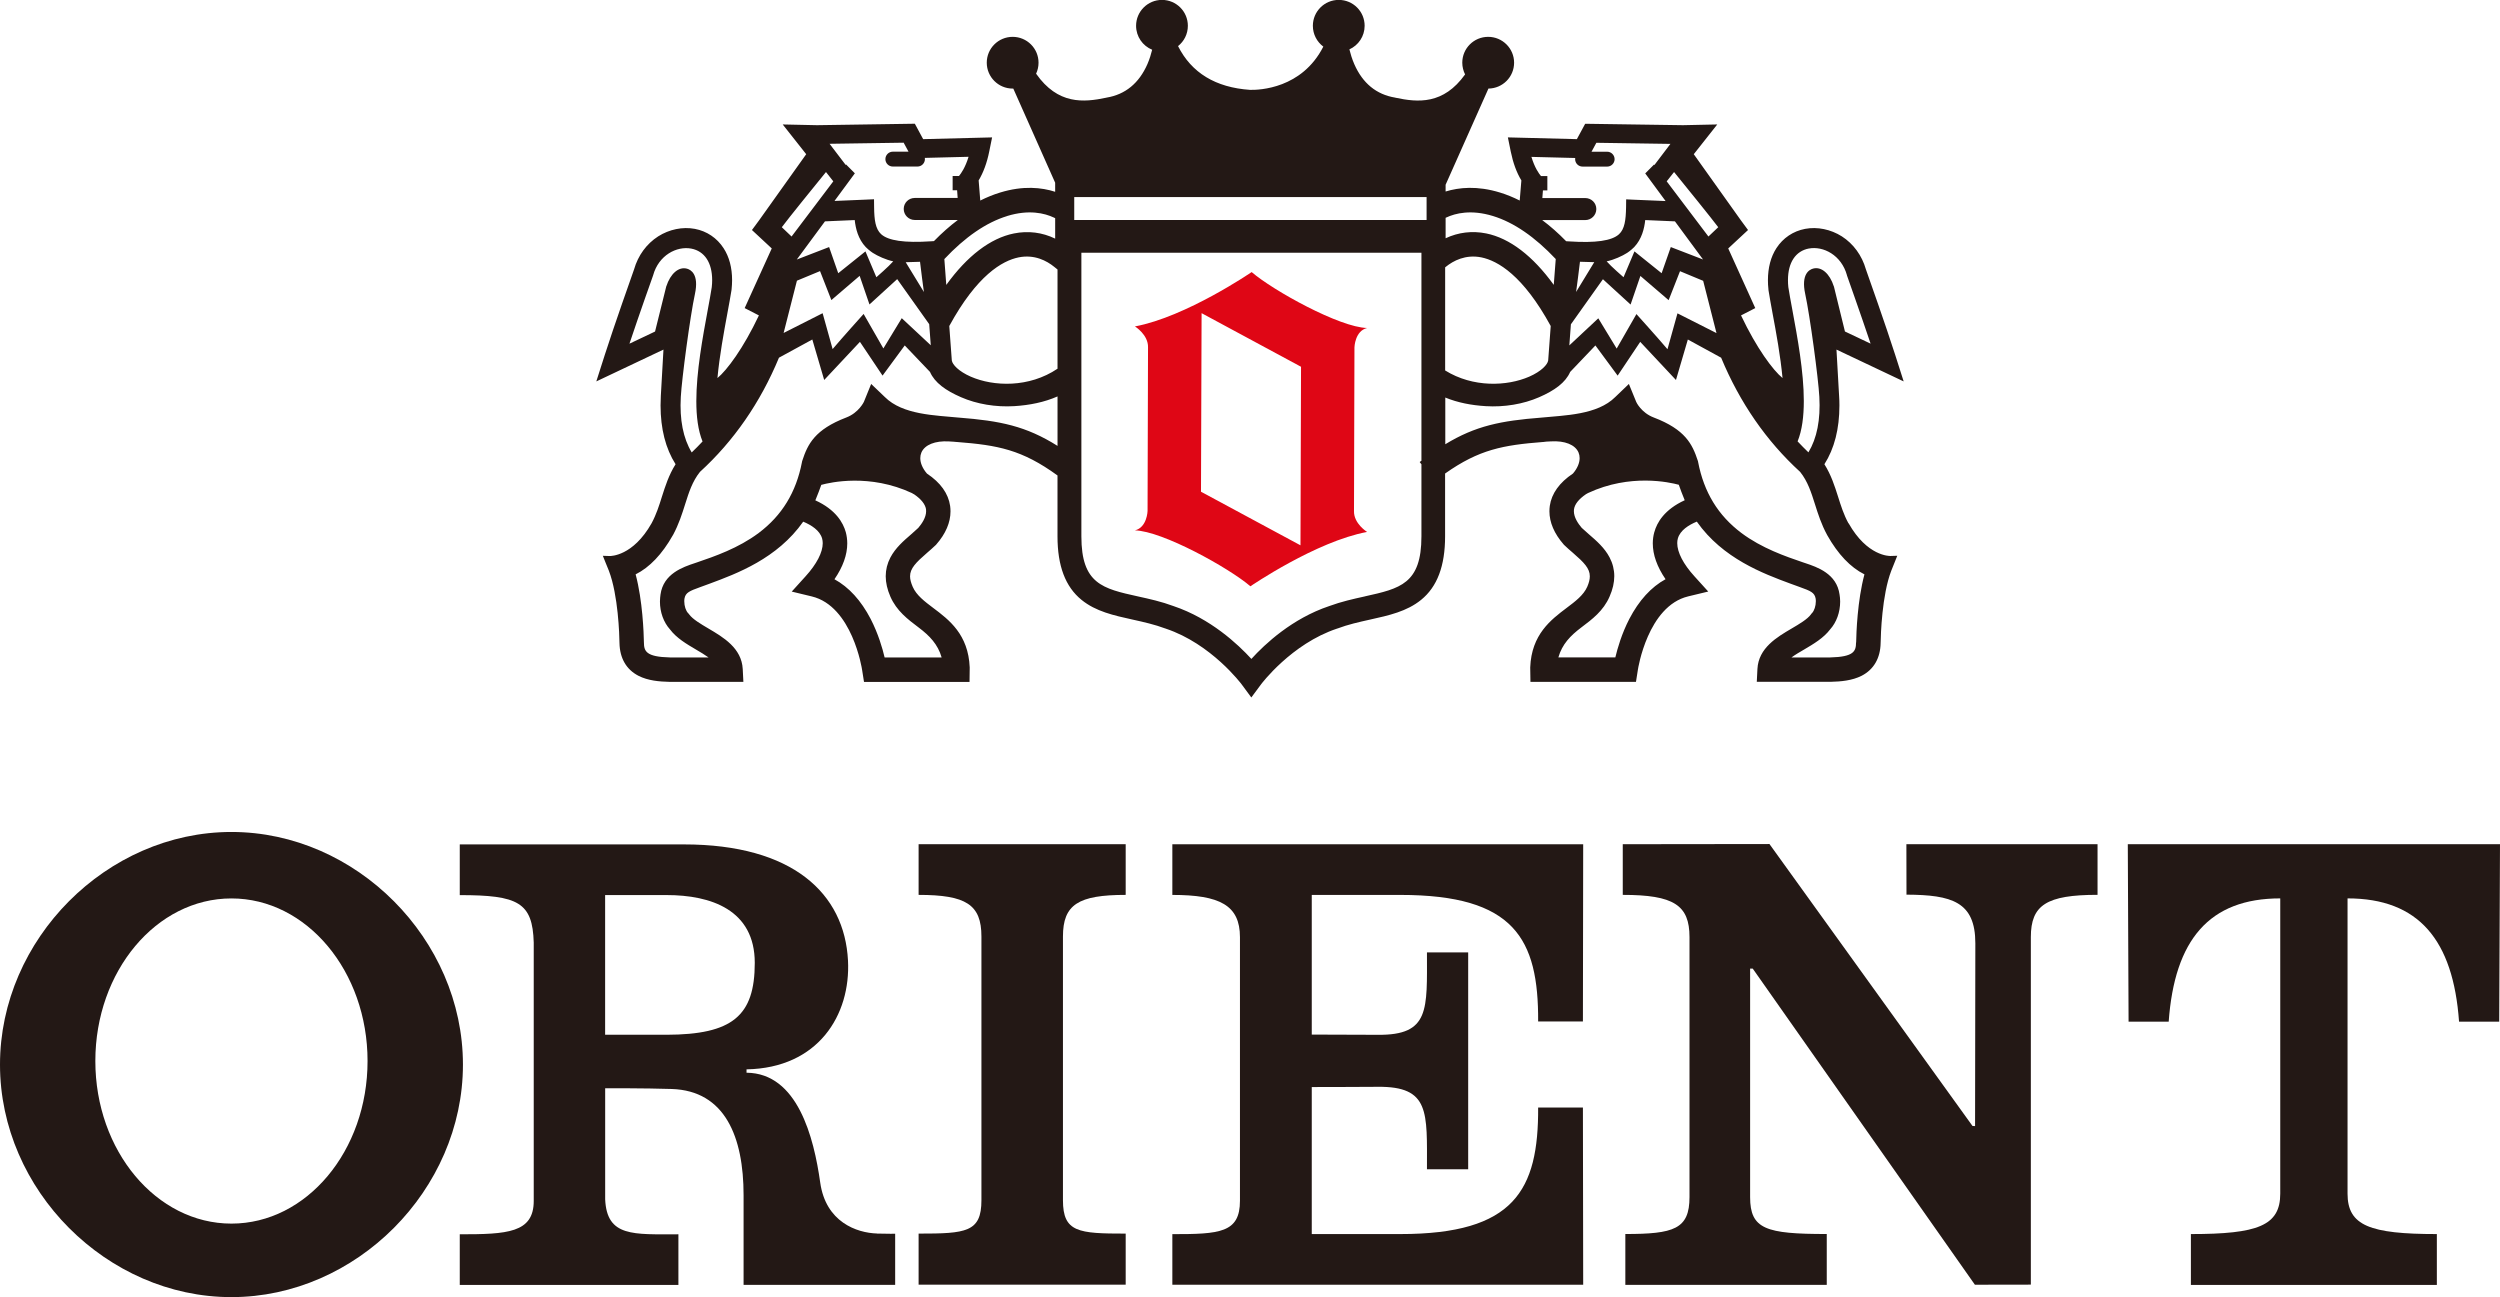 <?xml version="1.0" encoding="UTF-8"?><svg id="_レイヤー_2" xmlns="http://www.w3.org/2000/svg" viewBox="0 0 542.78 281.62"><defs><style>.cls-1{fill:#df0615;}.cls-2{fill:#231815;}</style></defs><path class="cls-2" d="M199.44,278.92v-11.09c10.29,0,13.64-.29,13.64-7.24v-57.26c0-6.95-3.35-9.04-13.64-9.04v-11h44.96v11c-10.29,0-13.62,2.09-13.62,9.04v57.26c0,6.95,3.34,7.24,13.62,7.24v11.09h-44.96Z"/><path class="cls-2" d="M333.95,240.44c.09,17.99-5.18,27.49-29.9,27.49h-19.25v-31.92s11.32-.01,14.32-.05c11.36-.12,10.69,5.5,10.69,17.9h8.95v-47.08h-8.95c0,12.41.67,18.01-10.69,17.89-3-.03-14.32-.05-14.32-.05v-30.32h19.25c24.72,0,29.99,9.48,29.9,27.48h9.72l.06-38.48h-89.2v11c10.29,0,14.68,2.22,14.68,9.17v57.24c0,6.96-4.38,7.24-14.68,7.24v10.98h89.2l-.06-38.47h-9.72Z"/><path class="cls-2" d="M413.9,183.29l.02,10.95c9.83.05,14.95,1.52,14.95,10.57l-.06,39.68-.56-.03-44.08-61.21-31.85.04v11c11.09,0,14.49,2.22,14.49,9.17v56.45c0,6.96-3.4,8.01-13.93,8.01v11.04h43.73v-11.04c-13.22,0-16.64-1.05-16.64-8.01v-49.61h.57l48.23,68.63,12.12-.02v-.03l.03.03v-75.46c0-6.95,3.4-9.17,14.48-9.17v-11h-41.52Z"/><path class="cls-2" d="M505.93,183.29h-43.96l.17,38.52h8.71c1.27-17.73,8.78-26.76,24.22-26.76v64.11c0,6.95-4.87,8.77-19.4,8.77v11.04h53.4v-11.04c-14.54,0-19.39-1.82-19.39-8.77v-64.11c15.44,0,22.94,9.03,24.21,26.76h8.72l.17-38.52h-36.85Z"/><path class="cls-2" d="M50.25,180.63c-27.06,0-50.25,23.26-50.25,50.51s23.2,50.48,50.25,50.48,50.26-23.26,50.26-50.48-23.2-50.51-50.26-50.51ZM50.25,265.66c-16.31,0-29.55-15.81-29.55-35.3s13.23-35.3,29.55-35.3,29.55,15.8,29.55,35.3-13.23,35.3-29.55,35.3Z"/><path class="cls-2" d="M131.38,194.33h13.35c9.59,0,19.14,3.18,19.14,14.72s-4.88,15.57-19.15,15.61c-4.47,0-13.34-.01-13.34-.01v-30.32ZM190.43,267.81c-4.44-.13-11.15-2.5-12.35-11.06-1.38-9.82-4.91-23.76-16-23.85v-.73c15.57-.28,22.64-11.81,22.03-23.63-.75-14.54-11.97-25.21-35.62-25.21h-48.67v11.01c12.66,0,15.81,1.57,16.06,10.3v56.1c0,6.95-5.77,7.24-16.06,7.24v10.99h47.47v-10.99c-9.78,0-15.53.61-15.9-7.59v-24.12s8.72-.03,14.42.16c11.64.36,15.63,10.46,15.63,23.05v19.48h32.91v-11.1s-1.49.03-3.92-.04Z"/><path class="cls-2" d="M401.32,113.61c-1.03-1.88-1.65-3.85-2.25-5.76-.74-2.33-1.5-4.72-2.97-7.06,2.17-3.4,3.26-7.69,3.26-12.76,0-.68-.02-1.39-.07-2.1,0,0-.43-7.61-.57-10.03,2.37,1.11,14.59,6.91,14.59,6.91l-1.86-5.82c-1.96-6.13-5.87-17.19-6.34-18.51-.86-3.01-2.71-5.55-5.22-7.16-2.41-1.53-5.32-2.13-7.98-1.63-2.59.49-4.8,1.98-6.23,4.19-1.22,1.88-1.84,4.26-1.84,6.95,0,.65.03,1.31.11,1.99v.06s0,.05,0,.05c.22,1.44.54,3.14.9,5.13.78,4.15,1.71,9.21,2.16,14.02-2.07-1.7-5.62-6.45-9.01-13.6.89-.46,3.09-1.59,3.09-1.59,0,0-5.36-11.81-5.87-12.95.79-.73,4.3-4,4.3-4,0,0-1.53-2.08-1.54-2.09,0-.01-9.46-13.29-10.24-14.37.73-.92,5.1-6.46,5.1-6.46,0,0-7.4.16-7.44.16-.38,0-20.65-.3-20.65-.3h-.59s-1.41,2.59-1.8,3.33c-1.09-.03-14.98-.38-14.98-.38l.63,3.1c.5,2.44,1.26,4.53,2.3,6.24-.04.41-.23,2.79-.36,4.37-1.41-.71-2.85-1.3-4.26-1.73-4.96-1.53-8.94-1.12-11.83-.23v-1.47l9.3-20.88c3.08-.03,5.57-2.53,5.57-5.62s-2.52-5.61-5.63-5.61-5.62,2.51-5.62,5.61c0,.91.23,1.79.61,2.55-4.71,6.58-10.23,6.1-15.14,5.05l-.03-.02h-.03c-4.06-.67-7.05-3.12-8.86-7.27-.49-1.13-.82-2.23-1.06-3.2,1.95-.88,3.31-2.84,3.31-5.12,0-3.11-2.51-5.62-5.62-5.62s-5.62,2.52-5.62,5.62c0,1.85.89,3.49,2.27,4.52-4.64,9.13-13.88,9.44-15.91,9.39-7.49-.51-12.72-3.71-15.63-9.5,1.3-1.03,2.13-2.62,2.13-4.41,0-3.11-2.52-5.62-5.62-5.62s-5.62,2.52-5.62,5.62c0,2.35,1.44,4.36,3.49,5.2-.23.95-.56,2.03-1.03,3.12-1.82,4.15-4.8,6.6-8.86,7.27h-.03l-.04.02c-4.94,1.05-10.52,1.53-15.24-5.21.34-.72.53-1.53.53-2.39,0-3.1-2.52-5.61-5.62-5.61s-5.62,2.51-5.62,5.61,2.52,5.62,5.62,5.62h.14l9.09,20.44v1.97c-2.89-.94-6.93-1.39-11.98.17-1.42.43-2.85,1.02-4.28,1.73-.13-1.59-.32-3.96-.35-4.37,1.02-1.71,1.8-3.8,2.29-6.24l.63-3.1s-13.88.35-14.97.38c-.4-.74-1.8-3.34-1.8-3.34h-.59s-20.28.31-20.66.31c-.03,0-7.44-.16-7.44-.16,0,0,4.38,5.54,5.1,6.46-.78,1.08-10.22,14.36-10.24,14.37,0,.02-1.54,2.09-1.54,2.09,0,0,3.51,3.27,4.3,4-.52,1.14-5.88,12.95-5.88,12.95,0,0,2.21,1.13,3.09,1.59-3.38,7.15-6.93,11.9-9,13.6.45-4.82,1.38-9.87,2.15-14.02.37-1.99.68-3.69.91-5.13v-.05s.01-.06.01-.06c.07-.67.11-1.34.11-1.99,0-2.7-.62-5.07-1.85-6.95-1.43-2.21-3.64-3.7-6.23-4.19-2.66-.5-5.56.1-7.97,1.63-2.52,1.61-4.37,4.15-5.23,7.16-.47,1.32-4.38,12.38-6.34,18.51l-1.86,5.82s12.22-5.8,14.58-6.91c-.13,2.41-.57,10.03-.57,10.03-.04.71-.06,1.41-.06,2.1,0,5.07,1.1,9.36,3.26,12.76-1.47,2.34-2.23,4.74-2.97,7.06-.59,1.9-1.22,3.87-2.24,5.76-4.05,7.16-8.88,7.11-9.09,7.11l-1.49-.05.55,1.38s.75,1.85.76,1.87c2.03,5.29,2.28,13.96,2.3,15.66.06,3.31,1.48,5.78,4.12,7.14,2.08,1.07,4.58,1.27,6.75,1.32h16.03l-.14-2.79c-.24-4.55-4.23-6.9-7.44-8.79-1.68-.99-3.41-2.01-4.18-3.06l-.11-.15-.13-.13c-.49-.52-.83-1.54-.83-2.56,0-.19,0-.43.05-.64.24-1.25,1.07-1.61,3.41-2.45l1.04-.38,1.01-.37c5.88-2.18,14.69-5.45,20.31-13.46,1.73.72,3.62,1.89,4.11,3.67.08.31.13.65.13,1.01,0,1.98-1.31,4.53-3.73,7.19l-3,3.31,4.35,1.05c8.8,2.12,10.9,15.76,10.92,15.9,0,0,.42,2.66.42,2.66h22.91l.04-3.12v-.02c-.29-7.18-4.51-10.36-7.91-12.91-1.88-1.42-3.66-2.76-4.46-4.59-.38-.88-.58-1.61-.58-2.28,0-1.71,1.25-2.99,3.71-5.12.6-.52,1.23-1.06,1.83-1.64l.09-.08.07-.09c2.04-2.32,3.08-4.78,3.08-7.18,0-.4-.03-.78-.08-1.17-.39-2.7-2.08-5.07-5.03-7.03-.95-1.1-1.45-2.29-1.45-3.35,0-.43.08-.84.24-1.22.73-1.69,2.98-2.59,6-2.41l.97.06h0c.32.02.67.06.67.06.02,0,.05,0,.05,0,8.93.69,14.15,1.67,21.86,7.27v13.22c0,6.42,1.71,10.94,5.22,13.79,3.09,2.51,6.99,3.38,11.13,4.29,2.34.52,4.76,1.06,7.05,1.92h.04s.05.03.05.03c9.91,3.3,16.45,12.04,16.51,12.13l2.08,2.82,2.09-2.82c.06-.09,6.61-8.83,16.52-12.13l.04-.02h.04c2.29-.87,4.72-1.41,7.05-1.93,4.13-.91,8.03-1.78,11.12-4.29,3.51-2.85,5.21-7.37,5.21-13.79v-13.64c7.4-5.23,12.58-6.17,21.28-6.85,0,0,.03,0,.05,0,0,0,.35-.04.67-.08h0s.98-.05.98-.05c3.02-.18,5.26.72,5.99,2.41.16.38.24.79.24,1.22,0,1.06-.5,2.25-1.45,3.35-2.93,1.96-4.64,4.33-5.03,7.03-.05.39-.08.77-.08,1.17,0,2.39,1.05,4.86,3.08,7.18l.07.09.09.08c.6.58,1.22,1.12,1.83,1.64,2.46,2.13,3.7,3.41,3.7,5.12,0,.67-.18,1.41-.56,2.28-.81,1.83-2.59,3.17-4.48,4.59-3.39,2.56-7.62,5.73-7.9,12.91v.02l.05,3.12h22.91s.42-2.66.42-2.66c.02-.14,2.12-13.78,10.92-15.9l4.35-1.05-3-3.31c-2.42-2.66-3.73-5.21-3.73-7.19,0-.36.04-.7.13-1.01.49-1.78,2.38-2.96,4.12-3.67,5.62,8.01,14.42,11.28,20.31,13.46l1.02.37,1.04.38c2.35.84,3.17,1.2,3.42,2.45.04.21.05.45.05.64,0,1.01-.34,2.04-.83,2.56l-.13.13-.1.15c-.77,1.05-2.51,2.08-4.18,3.06-3.22,1.89-7.21,4.24-7.44,8.79l-.14,2.79h16.03c2.16-.05,4.66-.25,6.75-1.32,2.63-1.36,4.06-3.84,4.11-7.14.03-1.7.27-10.37,2.31-15.66.01-.02.75-1.87.75-1.87l.55-1.38-1.49.05c-.21,0-5.04.06-9.08-7.11ZM392.72,53.96c3.13-.59,7.07,1.41,8.28,5.81v.06s.03.06.03.06c.03.1,2.94,8.29,5.1,14.72-2.57-1.21-4.8-2.28-5.57-2.64-.32-1.32-2.39-9.75-2.39-9.75l-.03-.06c-.89-2.78-2.69-4.33-4.48-3.85-.83.22-2.66,1.2-1.73,5.49,1.04,4.79,2.86,18.37,3.07,22.36.28,4.95-.52,9-2.37,12.05-.8-.77-1.59-1.57-2.35-2.38.98-2.41,1.35-5.45,1.35-8.76,0-6.38-1.38-13.8-2.49-19.8-.36-1.92-.66-3.58-.87-4.93-.06-.53-.08-1.04-.08-1.53,0-3.79,1.64-6.31,4.55-6.86ZM373.05,49.33c-.6.55-2.13,2.02-2.13,2.02l-9.06-11.98,1.6-2.02c2.3,2.83,8.22,10.14,9.59,11.98ZM348.01,60.62l6.01,5.5,2.13-6.21,6.13,5.26,2.47-6.29,5.03,2.09,2.89,11.35-8.47-4.29s-1.4,5.1-2.17,7.79c-2.07-2.45-6.74-7.63-6.74-7.63,0,0-2.95,5.16-4.29,7.49-1.3-2.15-3.99-6.57-3.99-6.57l-6.29,5.88c.1-1.32.34-4.58.34-4.58l6.95-9.78ZM342.19,63.39s.79-5.86.84-6.56c.73.02,3.1.09,3.1.09l-3.94,6.47ZM348.84,56.74c1.54-.32,3.37-1.15,4.44-1.84,0,0,.74-.47,1.52-1.25,1.66-1.75,2.2-4.03,2.4-5.87.95.04,2.32.1,2.32.1,0,0,3.39.14,4.13.18.5.68,6,8.14,6.11,8.29,0,0,.02,0,.02,0l-7.03-2.71s-1.44,4.09-1.99,5.68l-5.9-4.74-2.37,5.61s-2.76-2.39-3.67-3.45ZM342,34.29c0,.09-.02.18-.02.27,0,.89.72,1.61,1.62,1.61h5.34c.89,0,1.61-.73,1.61-1.61s-.72-1.62-1.61-1.62h-3.4c.38-.7.8-1.49,1.05-1.94,1.24.02,10.88.16,16.08.24l-3.48,4.59-.08-.1-1.91,1.92,4.42,6-6.84-.29-1.72-.08-.02,1.74c-.05,2.77-.31,4.71-1.53,5.83-1.55,1.43-5.09,1.94-10.82,1.56l-.66-.04c-1.71-1.75-3.45-3.29-5.2-4.59h9.35c1.32,0,2.4-1.07,2.4-2.4s-1.08-2.38-2.4-2.38h-9.32l.13-1.67h.96v-3.1h-1.38c-.48-.57-1.38-1.84-2.08-4.17,1.9.05,6.5.17,9.49.24ZM313.97,47.24c2.03-.96,5.44-1.79,10.17-.34,4.53,1.39,9.11,4.54,13.63,9.34-.04.39-.26,3.42-.43,5.61-4.54-6.29-9.58-10.14-14.67-11.17-3.05-.61-6.04-.25-8.81,1.05v-4.44l.1-.05ZM313.76,58.05l.13-.11c1.63-1.32,4.29-2.75,7.73-2.06,3.56.73,9.06,3.9,15.06,14.9-.04.54-.55,7.38-.55,7.48-.13.89-1.47,2.36-4.12,3.52-4.81,2.09-12.18,2.42-18.25-1.35v-22.39ZM233.23,42.78h76.5v4.98h-76.5v-4.98ZM229.6,58.52v21.53c-6.18,4.17-13.87,3.89-18.83,1.73-2.65-1.16-3.99-2.63-4.12-3.52,0-.1-.52-6.95-.55-7.48,6-11,11.49-14.17,15.06-14.9,3.43-.69,6.09.73,7.73,2.06l.72.58ZM218.66,46.9c4.72-1.45,8.13-.62,10.16.34l.27.13v4.44c-2.8-1.36-5.86-1.75-8.97-1.12-5.09,1.03-10.13,4.87-14.67,11.17-.17-2.2-.38-5.23-.42-5.61,4.51-4.8,9.1-7.95,13.63-9.34ZM196.2,30.99c.25.45.67,1.24,1.05,1.94h-3.4c-.9,0-1.62.73-1.62,1.62s.72,1.61,1.62,1.61h5.34c.9,0,1.62-.73,1.62-1.61,0-.09-.01-.18-.02-.27,2.99-.07,7.59-.19,9.5-.24-.71,2.33-1.61,3.6-2.08,4.17h-1.38v3.1h.97l.12,1.67h-9.32c-1.32,0-2.39,1.06-2.39,2.38s1.07,2.4,2.39,2.4h9.36c-1.75,1.31-3.48,2.84-5.19,4.59l-.66.04c-5.72.38-9.27-.13-10.82-1.56-1.21-1.13-1.48-3.06-1.51-5.83l-.02-1.74-1.74.08-6.84.29,4.42-6-1.91-1.92-.08.1-3.5-4.59c5.23-.08,14.85-.22,16.1-.24ZM173,60.95l5.04-2.09,2.46,6.29,6.14-5.26,2.13,6.21,6.02-5.5,6.95,9.78s.24,3.25.34,4.58l-6.3-5.88s-2.68,4.43-3.99,6.57c-1.33-2.33-4.29-7.49-4.29-7.49,0,0-4.66,5.18-6.73,7.63-.76-2.68-2.17-7.79-2.17-7.79l-8.47,4.29,2.89-11.35ZM172.99,56.35s0,0,0,0c.12-.16,5.61-7.62,6.12-8.29.76-.03,4.14-.18,4.14-.18,0,0,1.38-.06,2.32-.1.2,1.84.74,4.12,2.4,5.87.77.77,1.52,1.25,1.52,1.25,1.07.69,2.9,1.52,4.44,1.84-.91,1.06-3.66,3.45-3.66,3.45l-2.37-5.61-5.91,4.74c-.55-1.58-1.98-5.68-1.98-5.68l-7.02,2.71ZM196.65,56.93s2.37-.08,3.1-.09c.05.7.84,6.56.84,6.56l-3.95-6.47ZM179.33,37.35l1.59,2.02-9.06,11.98s-1.52-1.46-2.12-2.02c1.36-1.84,7.29-9.16,9.59-11.98ZM144.64,62.17v.06s-2.09,8.43-2.42,9.75c-.75.35-3,1.42-5.56,2.64,2.15-6.44,5.06-14.62,5.1-14.72l.02-.06.02-.06c1.2-4.39,5.14-6.39,8.26-5.81,2.92.55,4.56,3.07,4.56,6.86,0,.49-.03,1-.09,1.53-.21,1.35-.51,3.01-.87,4.93-1.11,6-2.48,13.42-2.48,19.8,0,3.31.37,6.35,1.35,8.76-.76.81-1.54,1.61-2.35,2.38-1.85-3.06-2.65-7.1-2.37-12.05.22-3.98,2.03-17.57,3.07-22.36.92-4.29-.91-5.27-1.74-5.49-1.79-.48-3.58,1.07-4.48,3.85ZM201.05,110.6c.01.14.02.27.02.4,0,1.34-.92,2.7-1.7,3.61-.46.44-.95.86-1.53,1.38-1.68,1.45-3.42,2.96-4.52,5.04-.68,1.3-1.02,2.66-1.02,4.07s.34,2.89,1.01,4.43c1.35,3.1,3.78,4.93,6.13,6.7,2.39,1.8,4.18,3.65,5,6.51h-12.38c-.46-1.98-1.39-5.17-3.03-8.36-2.09-4.01-4.72-6.9-7.86-8.62,1.84-2.69,2.78-5.31,2.78-7.78,0-.83-.11-1.65-.32-2.44-.58-2.07-2.18-4.89-6.61-6.91.5-1.17,1.03-2.63,1.29-3.36,1.99-.55,10.55-2.48,19.7,1.79.14.11.3.19.44.25,1.57,1.07,2.44,2.18,2.61,3.3ZM208.2,90.67c-5.13-.51-12.2-.58-16.09-4.47l-2.97-2.84-1.58,3.89s-1.11,2.36-3.81,3.39c-6.85,2.62-8.39,5.79-9.56,9.38l-.05.16-.03.17c-1.26,6.53-4.33,11.56-9.38,15.36-4.43,3.32-9.62,5.1-13.4,6.39l-.47.16c-2.56.85-6.84,2.28-7.46,6.83-.05.4-.12.95-.12,1.52,0,2.31.8,4.51,2.17,6.03,1.43,1.9,3.59,3.17,5.68,4.4.94.55,1.89,1.12,2.7,1.7h-8.37c-5.22-.12-5.64-1.37-5.66-3.25-.04-2.09-.28-9.08-1.8-14.79,3.03-1.51,5.76-4.37,8.09-8.51,0,0,.03-.04.03-.04,1.26-2.34,1.96-4.56,2.64-6.71.8-2.54,1.56-4.93,3.21-6.99,7.34-6.7,13.11-15.04,17.15-24.79.17-.08,7.24-3.95,7.24-3.95l2.58,8.79,7.76-8.28,4.91,7.33,4.82-6.55s5.28,5.56,5.48,5.75c1.03,2.35,3.41,4.04,6.74,5.49,3.43,1.5,7.55,2.19,11.58,1.94,3.31-.21,6.48-.84,9.37-2.11v10.74c-6.84-4.31-12.45-5.44-21.4-6.14ZM296.31,129.49c-2.51.55-5.1,1.13-7.73,2.1-8.02,2.69-13.95,8.23-16.89,11.47-2.96-3.23-8.89-8.77-16.9-11.47-2.63-.98-5.22-1.55-7.72-2.1-7.67-1.7-12.29-2.72-12.29-13.04v-61.58h73.83v45.16l-.38.28.38.49v15.64c0,10.32-4.62,11.34-12.29,13.04ZM359.17,115.53c-.22.79-.33,1.61-.33,2.44,0,2.47.93,5.09,2.77,7.78-3.13,1.71-5.77,4.61-7.86,8.62-1.65,3.19-2.57,6.38-3.04,8.36h-12.37c.82-2.86,2.59-4.7,4.99-6.51,2.35-1.77,4.79-3.59,6.13-6.7.68-1.54,1.02-3.03,1.02-4.43s-.34-2.78-1.02-4.07c-1.09-2.08-2.83-3.59-4.51-5.04-.58-.52-1.07-.94-1.54-1.38-.78-.91-1.7-2.27-1.7-3.61,0-.14,0-.27.02-.4.16-1.12,1.04-2.23,2.61-3.3.14-.07.3-.15.45-.25,9.14-4.27,17.71-2.33,19.7-1.79.25.73.79,2.2,1.28,3.36-4.41,2.02-6.03,4.84-6.59,6.91ZM402.97,139.49c-.02,1.88-.43,3.13-5.65,3.25h-8.37c.8-.59,1.76-1.15,2.71-1.7,2.1-1.24,4.26-2.51,5.69-4.4,1.37-1.52,2.17-3.72,2.17-6.03,0-.57-.06-1.11-.13-1.52-.6-4.54-4.88-5.98-7.44-6.83l-.48-.16c-3.78-1.29-8.97-3.07-13.4-6.39-5.05-3.8-8.12-8.83-9.38-15.36l-.03-.17-.05-.16c-1.18-3.59-2.71-6.77-9.57-9.38-2.71-1.03-3.8-3.35-3.8-3.39l-1.59-3.89-2.96,2.84c-3.89,3.89-10.95,3.96-16.08,4.47-8.71.68-14.24,1.77-20.82,5.78v-10.14c2.72,1.12,5.69,1.68,8.78,1.87,4.03.25,8.15-.44,11.59-1.94,3.33-1.45,5.72-3.15,6.74-5.49.21-.19,5.48-5.75,5.48-5.75l4.83,6.55,4.9-7.33,7.76,8.28,2.58-8.79s7.07,3.87,7.23,3.95c4.05,9.75,9.81,18.09,17.15,24.79,1.65,2.06,2.41,4.46,3.21,6.99.68,2.15,1.38,4.37,2.65,6.71,0,0,0,.03.02.04,2.33,4.14,5.05,7,8.08,8.51-1.53,5.71-1.76,12.7-1.8,14.79Z"/><path class="cls-1" d="M296.81,71.21c-5.94-.12-20.42-8.14-25.06-12.14,0,0-14.22,9.73-25.34,11.8,0,0,2.93,1.81,2.84,4.56l-.1,35.52s-.1,3.56-2.75,4.2c5.95.13,20.42,8.14,25.08,12.14,0,0,14.22-9.73,25.33-11.8,0,0-2.93-1.81-2.84-4.56l.1-35.52s.09-3.55,2.74-4.2ZM282.34,118.39l-21.59-11.63.13-38.77,21.59,11.64-.12,38.77Z"/></svg>